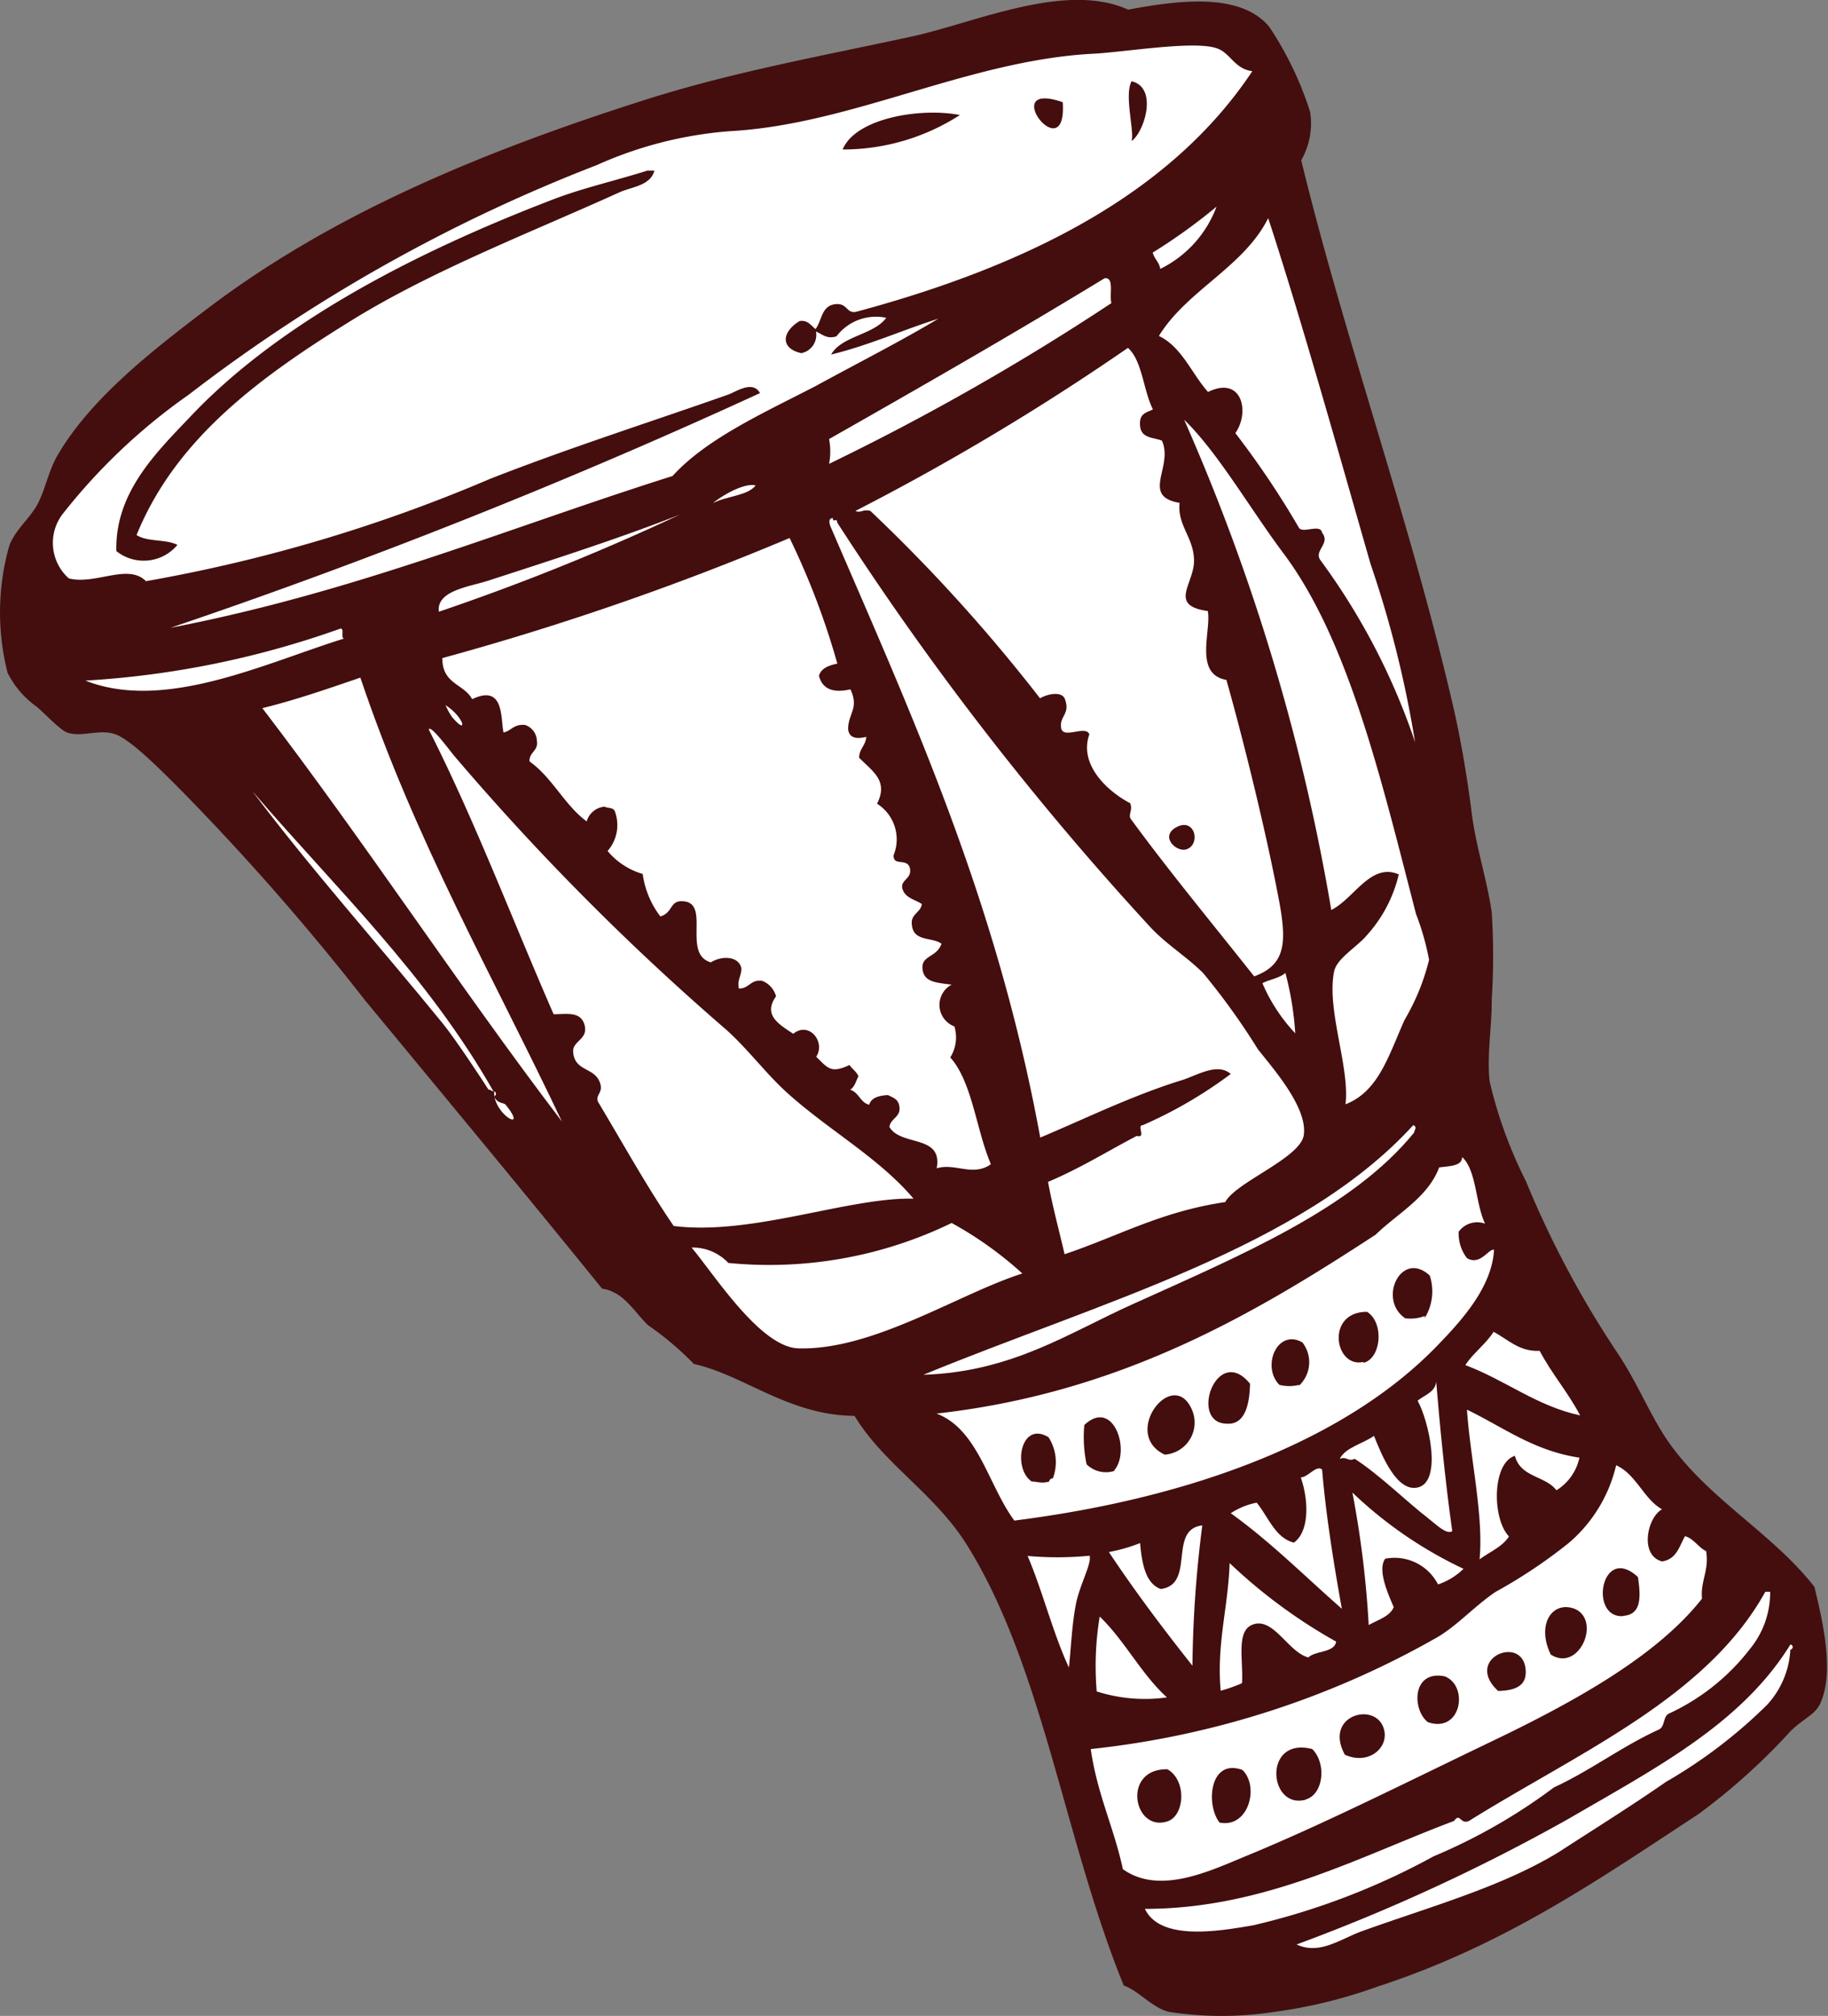 <?xml version="1.0" encoding="UTF-8"?> <svg xmlns="http://www.w3.org/2000/svg" viewBox="0 0 79.64 87.79"><rect x="0" y="0" width="79.64" height="87.79" fill="#808080" stroke="none"/> <defs> <style>.cls-1{fill:#440e0e;}.cls-1,.cls-2{fill-rule:evenodd;}.cls-2{fill:#fff;}</style> </defs> <g id="Слой_2" data-name="Слой 2"> <g id="Layer_1" data-name="Layer 1"> <path class="cls-1" d="M72.68,62.78c-.8-1.16-1.33-2.54-2.2-3.84a42.66,42.66,0,0,1-4-7.5A19.32,19.32,0,0,1,64.9,47.1c-.13-1.11.1-2.4.09-3.58a29.77,29.77,0,0,0,0-3.78c-.2-1.43-.68-2.82-.87-4.32s-.44-3-.76-4.44c-1.87-8.17-4.77-16.18-6.67-24a3.24,3.24,0,0,0,.39-2.1A14.71,14.71,0,0,0,55.3,1.17C54.05-.33,51.4,0,49.15.42,46.4-.82,42.47,1,39.68,1.6c-3.94.85-7.77,1.54-11.55,2.74-7.27,2.31-13.61,5-18.88,8.94-2.65,2-5.3,4.07-6.75,6.56-.38.66-.51,1.4-.83,2.05S.65,23.07.4,23.78A10.67,10.67,0,0,0,.33,29.3a4,4,0,0,0,1.26,1.47c.33.27,1,1,1.33,1.13.64.22,1.35-.15,2.06.06s2.21,1.76,3,2.55a107.53,107.53,0,0,1,7.93,9.06c3.57,4.32,6.93,8.36,10.32,12.55.94.13,1.39,1,2,1.59a13.25,13.25,0,0,1,2,1.69c2.18.48,4.13,2.24,7,2.26,1.28,2.12,3.5,3.37,4.92,5.66,3.3,5.31,4.22,12.81,6.81,19.15.64.21,1.26,1,2,1.15a15,15,0,0,0,4.53,0,21.57,21.57,0,0,0,4.51-1.1C65.58,84.71,69.77,81.77,74,79A27.35,27.35,0,0,0,78,75.4c.53-.53,1-.68,1.26-1.13.74-1.44.06-4-.21-5.16C77.23,66.77,74.43,65.29,72.68,62.78Z"></path> <path class="cls-2" d="M53,2.1c-1-.34-4,.17-5.37.24-5.42.28-10.49,3.07-15.79,3.37A17.33,17.33,0,0,0,26,7.19a71.21,71.21,0,0,0-17.78,10,25.79,25.79,0,0,0-5.51,5.22A2.07,2.07,0,0,0,3,25.19c1.17.29,2.58-.67,3.36.12a68.18,68.18,0,0,0,15-4.46c3.45-1.35,7-2.48,10.35-3.66.35-.12,1.08-.65,1.4-.07A265.34,265.34,0,0,1,7.43,27.34C15.54,25.77,22.11,23,29.3,20.73c1.49-1.64,4-2.76,6.22-3.91,1.83-1,3.67-1.93,5.36-2.94-1.58.5-3,1.15-4.67,1.56.45-.81,1.87-.86,2.4-1.6a2.16,2.16,0,0,0-2.17.81c-.45.13-.62-.11-.89-.21a.81.81,0,0,1-.64.94c-.94-.21-.84-.94-.07-1.4.36-.05.49.2.69.35.28-.36.25-1,.84-1.08s.48.47,1,.31C45,11.5,51.08,8.33,54.56,3.1,53.77,3,53.6,2.29,53,2.1ZM27,8.37c-3.93,1.78-8.1,3.38-11.63,5.55-4,2.47-7.7,5.15-9.42,9.38.47.31,1.28.17,1.78.43A1.91,1.91,0,0,1,5.07,24C5,21.37,6.93,19.59,8.43,18c3.85-4,9.64-7,15.6-9.29,1.3-.51,2.86-.86,4.17-1.28h.1l.21,0C28.34,8.09,27.51,8.14,27,8.37Zm9.71-1.86c.58-1.39,3.45-1.83,5.11-1.5A9.41,9.41,0,0,1,36.72,6.51ZM46.3,4.45c.2,3-2.9-1,0,0Zm3,1.68c.13-.4-.33-2,0-2.59C50.45,3.81,49.87,5.7,49.32,6.13Z"></path> <path class="cls-2" d="M55.25,9.5c-1.06,2.13-3.54,3.14-4.76,5.13,1,.48,1.42,1.63,2.14,2.44,1.49-.73,1.83.89,1.19,1.79A38.61,38.61,0,0,1,56.6,23c.2.23.93-.2,1,.2.38.48-.38.78-.07,1.2a28.89,28.89,0,0,1,4.12,7.92,47.11,47.11,0,0,0-1.94-7.76C58.35,19.81,56.61,13.63,55.25,9.5Z"></path> <path class="cls-2" d="M48.12,12.12c-3.92,2.39-7.95,4.7-12,7a2.85,2.85,0,0,1,0,1.08,106,106,0,0,0,12.3-7C48.32,12.84,48.56,12.05,48.12,12.12Z"></path> <path class="cls-2" d="M53.43,29.61c-1.43-.25-.65-2.14-.81-3-1.74-.24-.59-1.19-.6-2.2s-.73-1.51-.63-2.51c-1.71-.29-.25-1.58-.77-2.71-.37-.15-.9-.09-.95-.64s.26-.57.56-.72c-.42-.82-.46-2.12-1.09-2.68a106.39,106.39,0,0,1-11.87,7.1c.24.11.31-.09.65,0a72.05,72.05,0,0,1,7.39,8.16c.32-.19,1-.34,1.1.08.21.61-.26.7-.18,1.21s1.07-.14,1.23.28c-.47,1.31.78,2.48,1.78,3,.11.31-.06.4,0,.65,1.74,2.38,3.59,4.6,5.4,6.89,1.34-.49,1.42-1.42,1.11-3.16C55.18,36.29,54.15,32.15,53.43,29.61ZM51.64,37c-.45.08-1.13-.62-.34-1S52.33,36.84,51.64,37Z"></path> <path class="cls-2" d="M52.42,42.38c-.73-.73-1.58-1.23-2.3-2A130,130,0,0,1,36.47,22.75c0-.06,0-.12-.12-.09s0-.13-.12-.09-.11.16-.06.33c3.55,8.24,7.25,16.27,9.15,26.64,1.89-.79,4-1.83,6.17-2.5.65-.2,1.54-.78,2.13-.27A19.27,19.27,0,0,1,49.79,49c-.29,0,.17.58-.27.47-1.28.67-2.46,1.41-3.86,2,.2,1.1.48,2.1.72,3.15,2.3-.77,4.2-1.86,7-2.27.46-.87,3.26-1.91,3.42-2.91.19-1.22-1.42-3-2-3.75A30,30,0,0,0,52.42,42.38Z"></path> <path class="cls-2" d="M41.58,44.7a1,1,0,0,1-.12-1.82c-.72-.09-1.22-.12-1.27-.7s.61-.47.83-1.08c-.4-.3-1.22-.08-1.29-.81-.08-.49.39-.54.43-.92-.29-.2-.71-.25-.84-.65s.43-.44.32-.91-.72-.06-.71-.56A1.84,1.84,0,0,0,38.21,35c.51-1-.2-1.41-.78-2,0-.39.29-.54.31-.91-.42.1-.74.06-.79-.33,0-.7.49-.91.1-1.74-.74.17-1.22,0-1.37-.59.09-.32.41-.45.8-.53a32.9,32.9,0,0,0-2.08-5.47,121.45,121.45,0,0,1-15.13,5.23c0,1.15.94,1.11,1.3,1.79,1.43-.69,1.23.9,1.37,1.45.35-.08.43-.37.93-.33a.75.75,0,0,1,.52.69c.08.44-.35.5-.32.9,1,.71,1.53,1.91,2.49,2.61a.89.89,0,0,1,.78-.64c.16.09.41,0,.47.27a1.71,1.71,0,0,1-.34,1.66,3.13,3.13,0,0,0,1.53,1,3.92,3.92,0,0,0,.77,1.85c.57-.17.39-.71,1-.66,1.2.08-.06,2.3,1.2,2.66.47-.3,1.22-.28,1.33.26,0,.35-.19.5-.11.88.46,0,.49-.39,1-.34a1,1,0,0,1,.62.68c-.57.8.09,1.2.75,1.63.69-.56,1.42.36,1,1,.51.5.64.74,1.45.36.12.18.3.28.39.49-.11.21-.16.46-.36.59.37.1.45.57.83.65.08-.29.39-.4.82-.42.2.11.44.16.49.48.09.48-.39.53-.43.91.51.86,2.33.31,2.06,1.8.79-.25,1.57.38,2.36-.18-.64-1.49-.81-3.58-1.77-4.65A1.64,1.64,0,0,0,41.58,44.7Z"></path> <path class="cls-2" d="M14.79,27.39A39.94,39.94,0,0,1,3.72,29.64c3.48,1.37,7.86-.78,11.33-1.85C14.77,27.91,15.07,27.28,14.79,27.39Z"></path> <path class="cls-2" d="M11.43,30.84c4.48,5.85,8.6,12.16,13.05,18-3-6.33-6.38-12.2-8.78-19.33C14.26,30,12.93,30.47,11.43,30.84Z"></path> <path class="cls-2" d="M55,42.82A7.43,7.43,0,0,0,56.43,45,13.44,13.44,0,0,0,56,42.37C55.75,42.6,55.28,42.66,55,42.82Z"></path> <path class="cls-2" d="M61.57,49c-4.88,5.35-13.64,7.7-21.34,10.87,3.86-.12,6.36-1.84,9.13-3.08,4.62-2.09,9.55-4.14,12.25-7.47C61.61,49.22,61.77,49.08,61.57,49Z"></path> <path class="cls-2" d="M41.46,53.26A18.18,18.18,0,0,1,31.73,55a2.12,2.12,0,0,0-1.6-.67c1,1.19,3,4.35,4.66,4.39,3.27.09,7-2.39,9.75-3.26A16,16,0,0,0,41.46,53.26Z"></path> <path class="cls-2" d="M63.91,54.79a1.75,1.75,0,0,1-.36-1.15,1,1,0,0,1,1.15-.35c-.42-.87-.37-2.33-1-2.9,0,.4-.56.39-1,.45-.49,1.31-1.81,2-2.77,2.93-5.24,3.42-11.07,6.89-19.13,7.79,1.81.68,2.25,3.11,3.39,4.66,7.92-1,14.5-3.57,18.4-7.59,1.1-1.13,2.41-2.58,2.5-4.2C64.87,54.35,64.49,55.14,63.91,54.79Zm-18,9.59c-.13,0-.19.05-.2.14-.34.1-.51,0-.76,0-.85-.57-.49-2.67.73-1.93A2,2,0,0,1,45.87,64.38Zm2.66-.33a1.2,1.2,0,0,1-1.23-.28,5.71,5.71,0,0,1-.1-1.71C48.5,60.86,49.29,63.19,48.53,64.05Zm2.18-.7c-1.92-.89.32-3.82,1.16-2A1.4,1.4,0,0,1,50.71,63.35ZM53.46,62c-1.69,0-.45-3.52,1-1.74C54.44,61.12,54.26,62.05,53.46,62Zm3.14-1.69a1.77,1.77,0,0,1-.86,0c-.79-.79-.1-2.47,1-1.85A1.4,1.4,0,0,1,56.6,60.34Zm2.8-1c-1.26.29-1.66-2.19.16-2.18C60.32,57.61,60.17,59.17,59.4,59.35Zm2.67-2a1.74,1.74,0,0,1-.85.1c-1.22-.83-.16-3,1.07-1.86A2.21,2.21,0,0,1,62.07,57.4Z"></path> <path class="cls-2" d="M65.07,58c-.34.54-.89.92-1.23,1.45,1.74.65,3.1,1.78,5,2.19-.52-1-1.23-1.8-1.76-2.81C66.18,58.87,65.7,58.33,65.07,58Z"></path> <path class="cls-2" d="M61.76,61c.48.85,1.1,3.54,0,3.78-.9.2-1.55-1.37-1.9-2.25-.49.35-1.24.5-1.49,1,.32-.12.34.14.65,0,1.09.7,2.24,1.85,3.25,2.63.31.24.76.69,1,.52-.31-2.17-.56-4.8-.7-6.51C62.53,60.63,62.06,60.75,61.76,61Z"></path> <path class="cls-2" d="M64.46,67.91c.44-.33,1-.55,1.28-1C65,66.14,65,63.71,66,63.4c.25.95,1.32.86,1.81,1.5a2.21,2.21,0,0,0,1-1.42c-2-.3-3.32-1.33-4.9-2.09C64.06,63.55,64.64,66,64.46,67.91Z"></path> <path class="cls-2" d="M56.67,64.34c.35,1,.38,2.36-.3,2.84-.82-.21-1.11-1.12-1.62-1.74a3.15,3.15,0,0,0-1.13.46c1.73,1.24,3.24,2.76,4.84,4.16-.36-2-.7-4.12-.86-6.06C57.35,63.78,57,64.33,56.67,64.34Z"></path> <path class="cls-2" d="M59.63,70.77c.4-.23.92-.37,1.09-.78-.22-.52-.73-1.62-.37-2.11A2.13,2.13,0,0,1,62.65,69a2.86,2.86,0,0,0,1.11-.68A18.24,18.24,0,0,1,58.92,65,43.47,43.47,0,0,1,59.63,70.77Z"></path> <path class="cls-2" d="M73.41,66.9c-.25.44-.36,1-1,1.1-1-.27-.64-1.93,0-2.27-.8-.45-1.12-1.52-2-1.92a6.34,6.34,0,0,1-2.07,3.39,22.39,22.39,0,0,1-3.19,2.13c-.91.62-1.59,1.39-2.46,1.93a38.71,38.71,0,0,1-15.17,4.91c.29,2,1,3.38,1.4,5.23,1.59,1.14,3.79.08,5.34-.56,3.43-1.41,7.13-3.28,10.72-5s7.2-3.71,9.17-6.22c-.07-.79.32-1.22.18-2.07C74,67.4,73.79,67,73.41,66.9ZM50.86,79.32c-1.48.48-2-2.3,0-2.27C51.72,77.54,51.61,79.08,50.86,79.32Zm2.27.05c-.61-.79-.43-2.81,1-2.29C54.88,77.81,54.39,79.63,53.13,79.37Zm3.77-1c-1.64.47-1.9-2.76.27-2.2C57.81,76.81,57.65,78.14,56.9,78.36Zm1.7-1.94c-1-1.8,1.51-2.4,1.72-1C60.43,76.18,59.58,76.86,58.6,76.42ZM62.21,75c-.69-.53-.71-2.27.72-2C64,73.39,63.68,75.5,62.21,75Zm3.07-1.35c-1.56-1.42,1.1-2.52,1.19-.9C66.5,73.3,66.19,73.62,65.28,73.64Zm2.29-1.58c-.66-1.33.07-2.39,1.05-2C69.76,70.58,68.8,72.83,67.57,72.06Zm3.14-1.69c-1.5.1-.95-3.18.65-1.7C71.5,69.61,71.49,70.32,70.71,70.37Z"></path> <path class="cls-2" d="M50.57,69.2c-.65-.23-.82-1.08-.9-2a7.25,7.25,0,0,1-1.36.39c1.15,1.73,2.38,3.36,3.64,4.95a51.53,51.53,0,0,1,.43-6.11C50.87,66.61,52.1,69,50.57,69.2Z"></path> <path class="cls-2" d="M44.77,67.76c.66,1.55,1.1,3.36,1.8,4.86.09-.85.13-1.86.3-2.74s.7-1.78.6-2.13A14.35,14.35,0,0,1,44.77,67.76Z"></path> <path class="cls-2" d="M53.18,73.63a6.36,6.36,0,0,0,.93-.33c.06-1-.26-2.25.44-2.54.92-.38,1.56,1.19,2.45,1.42.31-.3,1.14-.2,1.21-.69a23,23,0,0,1-4.64-3.42C53.51,70,53,71.56,53.18,73.63Z"></path> <path class="cls-2" d="M47.78,73.66a6.88,6.88,0,0,0,3.06.26c-1.11-1-1.85-2.49-2.93-3.52A13.25,13.25,0,0,0,47.78,73.66Z"></path> <path class="cls-2" d="M64,79.3c-.39.17-.38-.38-.65,0-4.06,1.52-8.26,3.83-13.47,3.83.66,1.38,3.1,1,4.74.71a31,31,0,0,0,7.84-3,24.62,24.62,0,0,0,5.24-3c1.62-.75,2.92-1.76,4.55-2.51.3-.12.19-.56.45-.7a9.46,9.46,0,0,0,3.54-2.82,3.87,3.87,0,0,0,.88-2.49l-.21,0C74.35,73.94,68.79,76.31,64,79.3Z"></path> <path class="cls-2" d="M78,71.62c-2.13,3.45-5.87,5.38-9.65,7.58a82.41,82.41,0,0,1-11.86,5.48c1,.47,1.91-.24,2.85-.58,3-1.08,6.07-1.92,8.55-3.43,1.54-1,3.15-2,4.69-3.07A21.59,21.59,0,0,0,77,74.23a3.85,3.85,0,0,0,1-2.39C78.13,71.83,78.14,71.63,78,71.62Z"></path> <path class="cls-2" d="M50.55,11.71A4.93,4.93,0,0,0,53,9a24.71,24.71,0,0,1-2.78,2C50.3,11.29,50.5,11.41,50.55,11.71Z"></path> <path class="cls-2" d="M56,24.21c-1.51-2-2.93-4.5-4.41-5.93A89.89,89.89,0,0,1,58,39.63c1-.5,1.72-2.08,2.94-1.55a6,6,0,0,1-1.4,2.66c-.43.51-1.31,1-1.42,1.58-.33,1.67.69,4.14.5,5.77,1.43-.55,1.87-2.1,2.57-3.67a9.7,9.7,0,0,0,1.07-2.62,11.29,11.29,0,0,0-.57-2C60.19,34,58.78,28,56,24.21Z"></path> <path class="cls-2" d="M31.07,21.91c.56-.31,1.5-.31,1.85-.77C32.36,21,31.24,21.73,31.07,21.91Z"></path> <path class="cls-2" d="M19.12,26.64a101.44,101.44,0,0,0,10.5-4.23c-2.53,1-5.64,2-8.39,2.89C20.46,25.55,19,25.72,19.12,26.64Z"></path> <path class="cls-2" d="M19.41,30.71a3.13,3.13,0,0,0,.28.51C20.41,32.08,20.23,31.23,19.41,30.71Z"></path> <path class="cls-2" d="M34.26,47.56c-.91-.83-1.64-1.83-2.6-2.7A109.48,109.48,0,0,1,19.8,32.93c-.31-.38-1.05-1.38-1.12-1.16,2,3.94,3.63,8.26,5.44,12.4.58,0,1.19-.14,1.35.48s-.53.68-.5,1.15c.05.83.86.69,1.13,1.26s-.26.61,0,1c1.07,1.79,2.1,3.65,3.25,5.33,3.41.43,7.59-1.25,10.45-1.19C38.26,50.39,36.09,49.22,34.26,47.56Z"></path> <path class="cls-2" d="M21.29,47.45s0,0,0,0S21.32,47.49,21.29,47.45Z"></path> <path class="cls-2" d="M11,34.46c2.51,3.35,5.58,6.78,8.28,10.1.56.68,1.84,2.63,2,2.89.1,0,.13.07.22.08C18.59,42.42,14.62,38.68,11,34.46Z"></path> <path class="cls-2" d="M21.53,47.74a.11.11,0,0,0,0-.21c-.06,1,1.53,1.86.5.58C21.91,48,21.66,48.07,21.53,47.74Z"></path> </g> </g> </svg> 